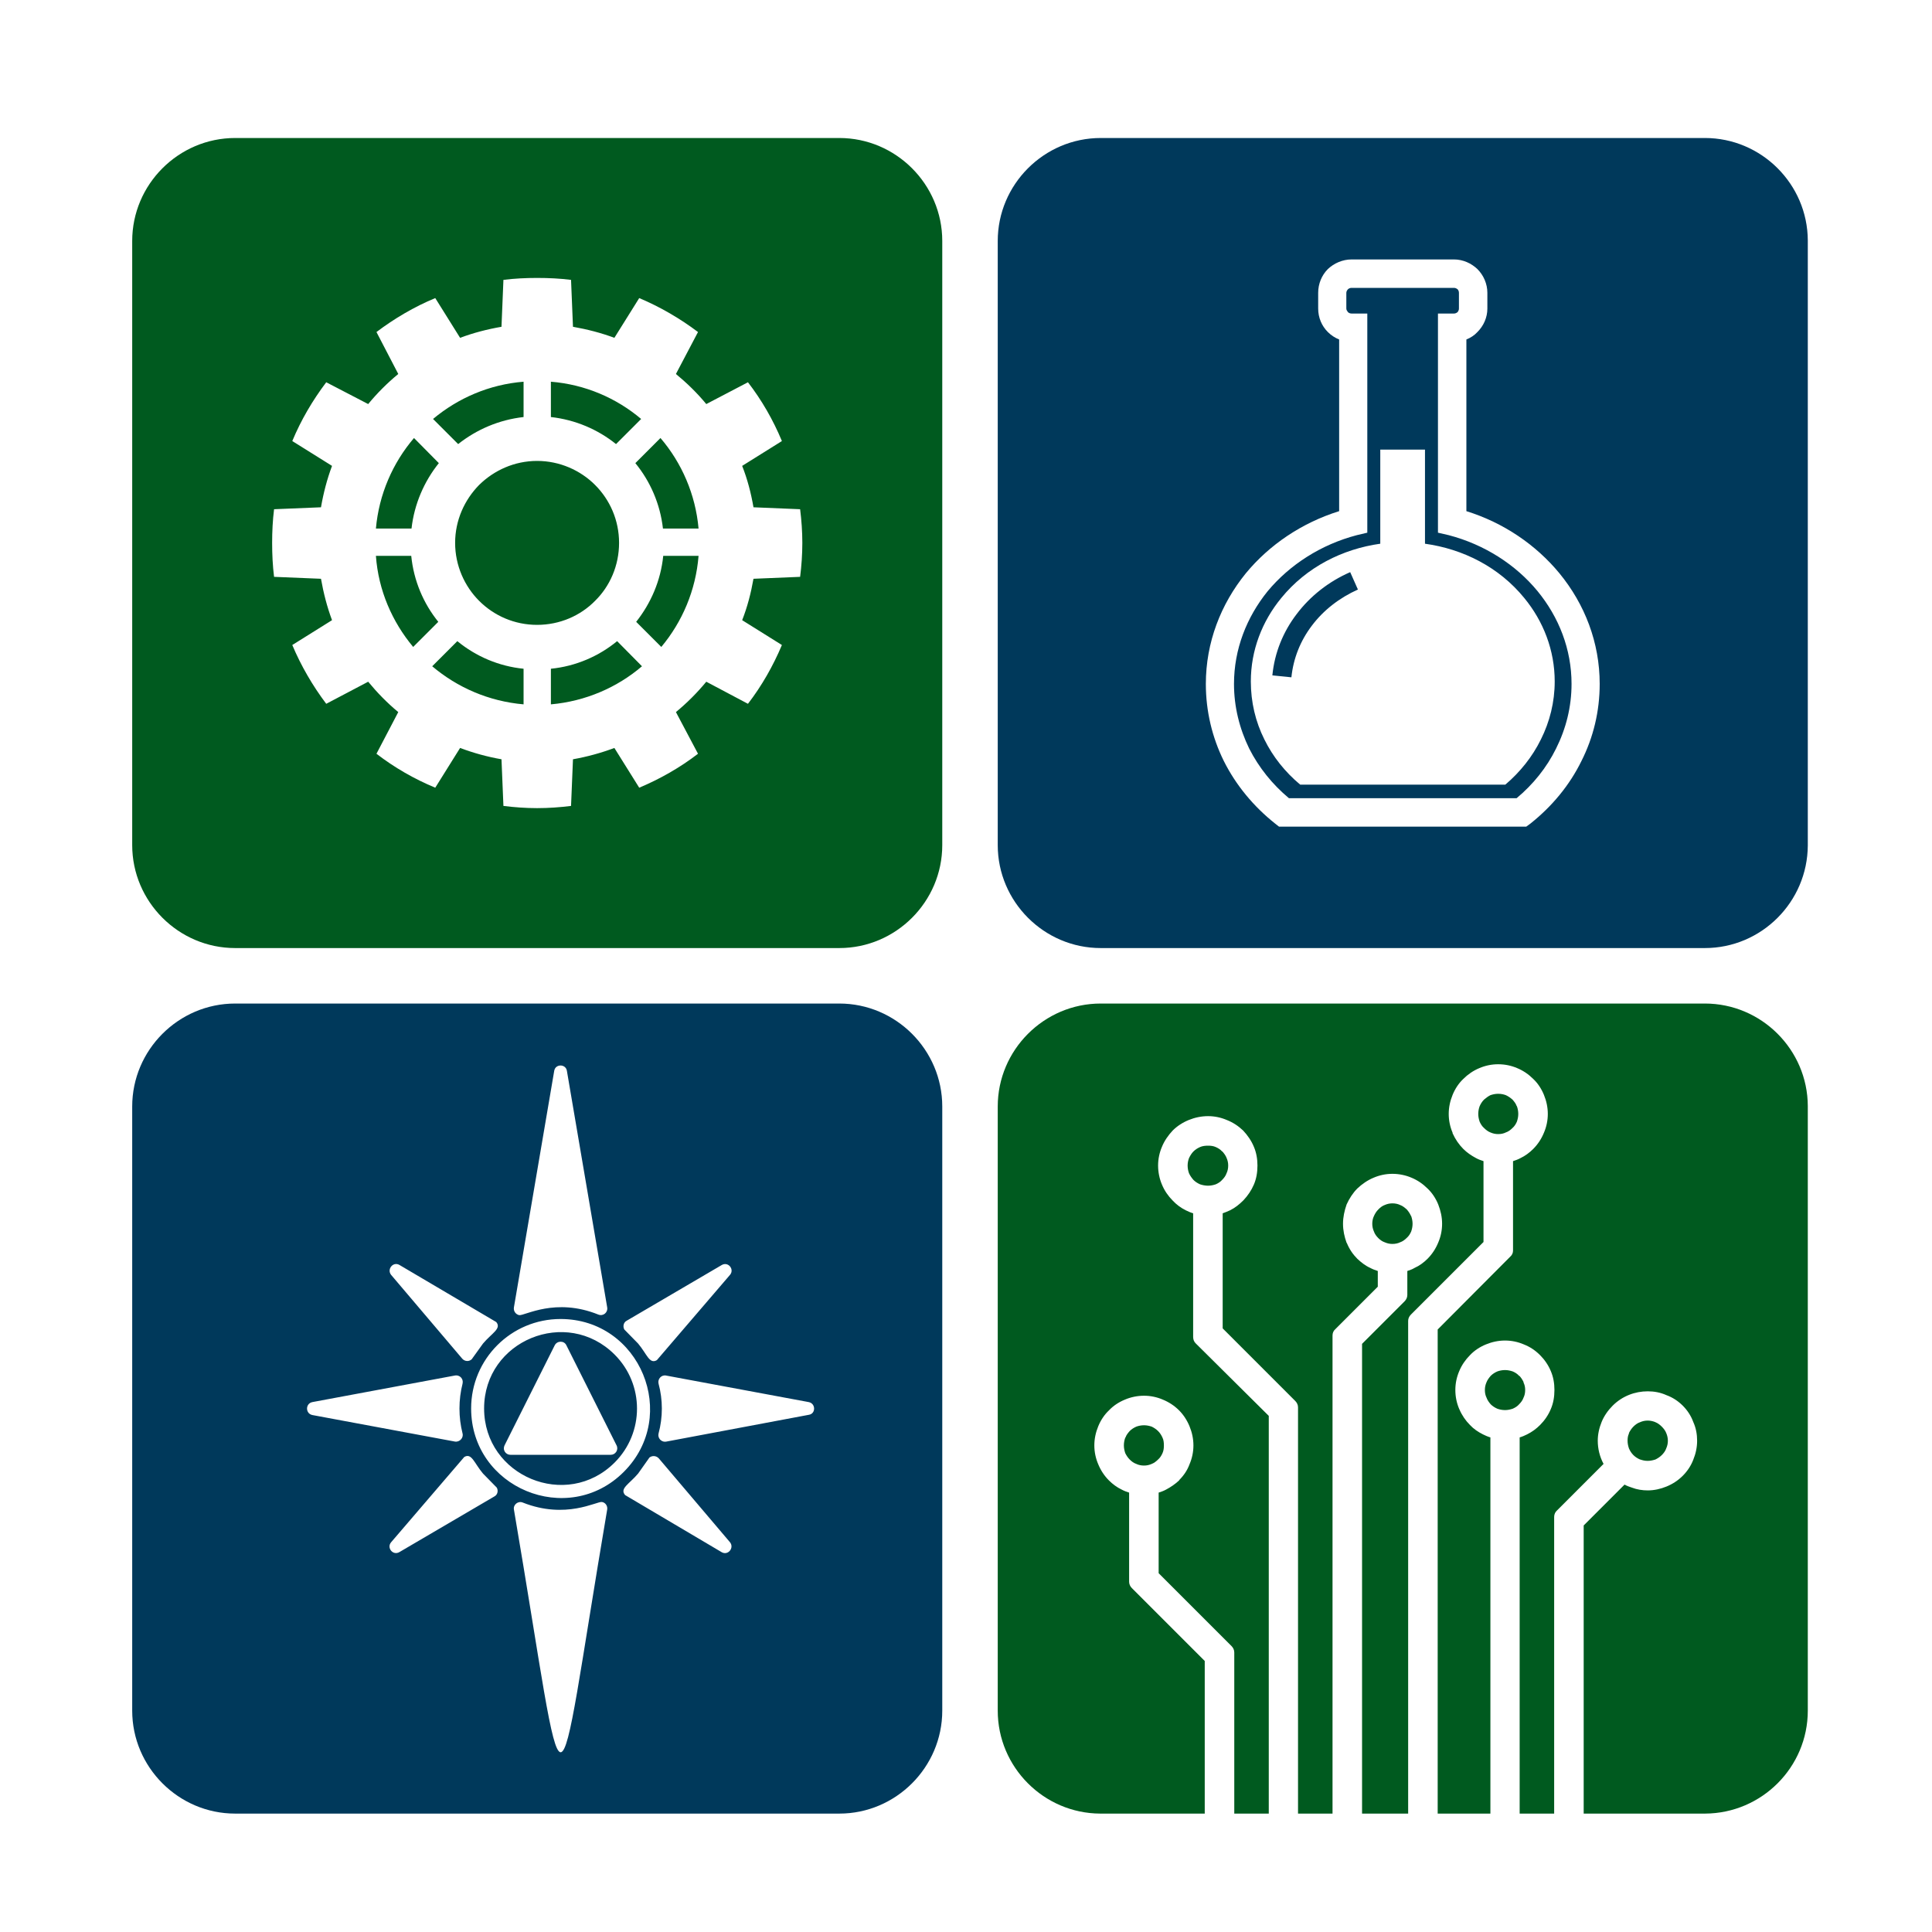 <?xml version="1.0" encoding="UTF-8"?>
<!DOCTYPE svg PUBLIC "-//W3C//DTD SVG 1.1//EN" "http://www.w3.org/Graphics/SVG/1.1/DTD/svg11.dtd">
<svg version="1.2" width="70mm" height="70mm" viewBox="0 0 7000 7000" preserveAspectRatio="xMidYMid" fill-rule="evenodd" stroke-width="28.222" stroke-linejoin="round" xmlns="http://www.w3.org/2000/svg" xmlns:ooo="http://xml.openoffice.org/svg/export" xmlns:xlink="http://www.w3.org/1999/xlink" xmlns:presentation="http://sun.com/xmlns/staroffice/presentation" xmlns:smil="http://www.w3.org/2001/SMIL20/" xmlns:anim="urn:oasis:names:tc:opendocument:xmlns:animation:1.0" xml:space="preserve">
 <defs class="ClipPathGroup">
  <clipPath id="presentation_clip_path" clipPathUnits="userSpaceOnUse">
   <rect x="0" y="0" width="7000" height="7000"/>
  </clipPath>
  <clipPath id="presentation_clip_path_shrink" clipPathUnits="userSpaceOnUse">
   <rect x="7" y="7" width="6986" height="6986"/>
  </clipPath>
 </defs>
 <defs class="TextShapeIndex">
  <g ooo:slide="id1" ooo:id-list="id3 id4 id5 id6"/>
 </defs>
 <defs class="EmbeddedBulletChars">
  <g id="bullet-char-template-57356" transform="scale(0,-0)">
   <path d="M 580,1141 L 1163,571 580,0 -4,571 580,1141 Z"/>
  </g>
  <g id="bullet-char-template-57354" transform="scale(0,-0)">
   <path d="M 8,1128 L 1137,1128 1137,0 8,0 8,1128 Z"/>
  </g>
  <g id="bullet-char-template-10146" transform="scale(0,-0)">
   <path d="M 174,0 L 602,739 174,1481 1456,739 174,0 Z M 1358,739 L 309,1346 659,739 1358,739 Z"/>
  </g>
  <g id="bullet-char-template-10132" transform="scale(0,-0)">
   <path d="M 2015,739 L 1276,0 717,0 1260,543 174,543 174,936 1260,936 717,1481 1274,1481 2015,739 Z"/>
  </g>
  <g id="bullet-char-template-10007" transform="scale(0,-0)">
   <path d="M 0,-2 C -7,14 -16,27 -25,37 L 356,567 C 262,823 215,952 215,954 215,979 228,992 255,992 264,992 276,990 289,987 310,991 331,999 354,1012 L 381,999 492,748 772,1049 836,1024 860,1049 C 881,1039 901,1025 922,1006 886,937 835,863 770,784 769,783 710,716 594,584 L 774,223 C 774,196 753,168 711,139 L 727,119 C 717,90 699,76 672,76 641,76 570,178 457,381 L 164,-76 C 142,-110 111,-127 72,-127 30,-127 9,-110 8,-76 1,-67 -2,-52 -2,-32 -2,-23 -1,-13 0,-2 Z"/>
  </g>
  <g id="bullet-char-template-10004" transform="scale(0,-0)">
   <path d="M 285,-33 C 182,-33 111,30 74,156 52,228 41,333 41,471 41,549 55,616 82,672 116,743 169,778 240,778 293,778 328,747 346,684 L 369,508 C 377,444 397,411 428,410 L 1163,1116 C 1174,1127 1196,1133 1229,1133 1271,1133 1292,1118 1292,1087 L 1292,965 C 1292,929 1282,901 1262,881 L 442,47 C 390,-6 338,-33 285,-33 Z"/>
  </g>
  <g id="bullet-char-template-9679" transform="scale(0,-0)">
   <path d="M 813,0 C 632,0 489,54 383,161 276,268 223,411 223,592 223,773 276,916 383,1023 489,1130 632,1184 813,1184 992,1184 1136,1130 1245,1023 1353,916 1407,772 1407,592 1407,412 1353,268 1245,161 1136,54 992,0 813,0 Z"/>
  </g>
  <g id="bullet-char-template-8226" transform="scale(0,-0)">
   <path d="M 346,457 C 273,457 209,483 155,535 101,586 74,649 74,723 74,796 101,859 155,911 209,963 273,989 346,989 419,989 480,963 531,910 582,859 608,796 608,723 608,648 583,586 532,535 482,483 420,457 346,457 Z"/>
  </g>
  <g id="bullet-char-template-8211" transform="scale(0,-0)">
   <path d="M -4,459 L 1135,459 1135,606 -4,606 -4,459 Z"/>
  </g>
  <g id="bullet-char-template-61548" transform="scale(0,-0)">
   <path d="M 173,740 C 173,903 231,1043 346,1159 462,1274 601,1332 765,1332 928,1332 1067,1274 1183,1159 1299,1043 1357,903 1357,740 1357,577 1299,437 1183,322 1067,206 928,148 765,148 601,148 462,206 346,322 231,437 173,577 173,740 Z"/>
  </g>
 </defs>
 <g>
  <g id="id2" class="Master_Slide">
   <g id="bg-id2" class="Background"/>
   <g id="bo-id2" class="BackgroundObjects"/>
  </g>
 </g>
 <g class="SlideGroup">
  <g>
   <g id="container-id1">
    <g id="id1" class="Slide" clip-path="url(#presentation_clip_path)">
     <g class="Page">
      <g class="Group">
       <g class="com.sun.star.drawing.ClosedBezierShape">
        <g id="id3">
         <rect class="BoundingBox" stroke="none" fill="none" x="478" y="500" width="2937" height="2936"/>
         <path fill="rgb(0,90,31)" stroke="none" d="M 3041,3435 L 852,3435 C 647,3435 479,3267 479,3062 L 479,873 C 479,668 647,500 852,500 L 3041,500 C 3246,500 3414,668 3414,873 L 3414,3062 C 3414,3267 3246,3435 3041,3435 Z M 3041,3435 L 3041,3435 Z M 2076,1184 C 2127,1193 2178,1206 2226,1224 L 2316,1080 C 2392,1112 2464,1154 2529,1203 L 2449,1355 C 2489,1388 2526,1424 2559,1464 L 2710,1385 C 2760,1450 2801,1521 2833,1598 L 2689,1688 C 2708,1736 2721,1786 2730,1838 L 2899,1845 C 2904,1885 2907,1926 2907,1967 2907,2009 2904,2050 2899,2090 L 2730,2097 C 2721,2148 2708,2199 2689,2247 L 2833,2337 C 2801,2413 2760,2485 2710,2550 L 2559,2470 C 2526,2510 2489,2547 2449,2580 L 2529,2731 C 2464,2781 2392,2822 2316,2854 L 2226,2710 C 2178,2728 2127,2742 2076,2751 L 2069,2920 C 2029,2925 1988,2928 1946,2928 1905,2928 1864,2925 1824,2920 L 1817,2751 C 1765,2742 1715,2728 1667,2710 L 1577,2854 C 1500,2822 1429,2781 1364,2731 L 1443,2580 C 1403,2547 1367,2510 1334,2470 L 1182,2550 C 1133,2485 1091,2413 1059,2337 L 1203,2247 C 1185,2199 1172,2148 1163,2097 L 993,2090 C 988,2050 986,2009 986,1967 986,1926 988,1885 993,1845 L 1163,1838 C 1172,1786 1185,1736 1203,1688 L 1059,1598 C 1091,1521 1133,1450 1182,1385 L 1334,1464 C 1367,1424 1403,1388 1443,1355 L 1364,1203 C 1429,1154 1500,1112 1577,1080 L 1667,1224 C 1715,1206 1765,1193 1817,1184 L 1824,1014 C 1864,1009 1905,1007 1946,1007 1988,1007 2029,1009 2069,1014 L 2076,1184 Z M 2076,1184 L 2076,1184 Z M 2323,1518 L 2232,1609 C 2166,1556 2085,1521 1996,1511 L 1996,1383 C 2120,1393 2233,1442 2323,1518 Z M 2323,1518 L 2323,1518 Z M 2302,1678 L 2393,1587 C 2470,1677 2520,1791 2531,1915 L 2402,1915 C 2392,1826 2356,1744 2302,1678 Z M 2302,1678 L 2302,1678 Z M 1588,2253 L 1497,2344 C 1421,2253 1371,2139 1362,2014 L 1490,2014 C 1499,2104 1534,2186 1588,2253 Z M 1588,2253 L 1588,2253 Z M 1566,2414 L 1657,2323 C 1724,2378 1807,2414 1897,2423 L 1897,2552 C 1771,2541 1657,2491 1566,2414 Z M 1566,2414 L 1566,2414 Z M 1569,1518 L 1660,1609 C 1727,1556 1808,1521 1897,1511 L 1897,1383 C 1773,1393 1660,1442 1569,1518 Z M 1569,1518 L 1569,1518 Z M 1590,1678 L 1500,1587 C 1423,1677 1373,1791 1362,1915 L 1491,1915 C 1501,1826 1537,1744 1590,1678 Z M 1590,1678 L 1590,1678 Z M 2305,2253 L 2396,2344 C 2472,2253 2521,2139 2531,2014 L 2403,2014 C 2394,2104 2358,2186 2305,2253 Z M 2305,2253 L 2305,2253 Z M 2326,2414 L 2236,2323 C 2169,2378 2086,2414 1996,2423 L 1996,2552 C 2121,2541 2236,2491 2326,2414 Z M 2326,2414 L 2326,2414 Z M 2156,1757 C 2103,1704 2028,1670 1946,1670 1864,1670 1790,1704 1736,1757 1683,1811 1649,1885 1649,1967 1649,2049 1683,2124 1736,2177 1790,2231 1864,2264 1946,2264 2028,2264 2103,2231 2156,2177 2210,2124 2243,2049 2243,1967 2243,1885 2210,1811 2156,1757 Z"/>
        </g>
       </g>
       <g class="com.sun.star.drawing.ClosedBezierShape">
        <g id="id4">
         <rect class="BoundingBox" stroke="none" fill="none" x="3615" y="500" width="2936" height="2936"/>
         <path fill="rgb(0,57,91)" stroke="none" d="M 3988,500 L 6177,500 C 6382,500 6549,667 6550,871 L 6550,3063 C 6549,3268 6382,3435 6177,3435 L 3988,3435 C 3783,3435 3615,3267 3615,3062 L 3615,873 C 3615,668 3783,500 3988,500 Z M 3988,500 L 3988,500 Z M 5313,1852 C 5448,1894 5565,1974 5650,2077 5742,2189 5796,2328 5796,2478 5796,2577 5773,2672 5730,2757 5687,2845 5623,2922 5545,2984 L 5530,2995 4634,2995 4620,2984 C 4542,2922 4478,2845 4434,2757 4392,2672 4369,2577 4369,2478 4369,2328 4423,2189 4514,2077 4599,1974 4717,1894 4852,1852 L 4852,1230 C 4837,1224 4823,1215 4811,1203 4789,1181 4776,1151 4776,1118 L 4776,1061 C 4776,1028 4789,997 4811,975 4833,954 4864,940 4897,940 L 5268,940 C 5301,940 5331,954 5353,975 5375,997 5389,1028 5389,1061 L 5389,1118 C 5389,1151 5375,1181 5353,1203 5342,1215 5328,1224 5313,1230 L 5313,1852 Z M 5313,1852 L 5313,1852 Z M 4610,2447 C 4618,2365 4649,2289 4698,2225 4747,2160 4814,2107 4892,2073 L 4920,2136 C 4853,2166 4795,2211 4753,2267 4712,2321 4686,2385 4679,2454 L 4610,2447 Z M 4610,2447 L 4610,2447 Z M 5163,1970 L 5163,1629 5001,1629 5001,1970 C 4865,1989 4734,2054 4642,2167 4573,2251 4532,2356 4532,2469 4532,2544 4549,2615 4581,2679 4612,2742 4656,2797 4711,2843 L 5454,2843 C 5508,2797 5552,2742 5583,2679 5615,2615 5633,2544 5633,2469 5633,2356 5592,2251 5523,2167 5431,2054 5300,1989 5163,1970 Z M 5163,1970 L 5163,1970 Z M 5571,2142 C 5492,2046 5379,1973 5249,1939 L 5210,1930 5210,1136 5268,1136 C 5273,1136 5277,1134 5281,1131 5284,1127 5286,1123 5286,1118 L 5286,1061 C 5286,1056 5284,1051 5281,1048 5277,1045 5273,1043 5268,1043 L 4897,1043 C 4892,1043 4887,1045 4884,1048 4881,1051 4878,1056 4878,1061 L 4878,1118 C 4878,1123 4881,1127 4884,1131 4887,1134 4892,1136 4897,1136 L 4954,1136 4954,1930 4916,1939 C 4786,1973 4673,2046 4593,2142 4517,2236 4471,2352 4471,2478 4471,2561 4491,2640 4526,2712 4561,2781 4610,2842 4670,2892 L 5495,2892 C 5555,2842 5604,2781 5638,2712 5674,2640 5694,2561 5694,2478 5694,2352 5648,2236 5571,2142 Z"/>
        </g>
       </g>
       <g class="com.sun.star.drawing.ClosedBezierShape">
        <g id="id5">
         <rect class="BoundingBox" stroke="none" fill="none" x="3615" y="3636" width="2936" height="2936"/>
         <path fill="rgb(0,90,31)" stroke="none" d="M 6177,3636 L 3988,3636 C 3783,3636 3615,3804 3615,4009 L 3615,6198 C 3615,6403 3782,6570 3986,6571 L 4365,6571 4365,6569 4365,6569 4365,6287 4365,6018 4101,5754 C 4095,5748 4091,5740 4091,5731 L 4091,5408 C 4082,5405 4073,5402 4064,5397 4047,5389 4031,5377 4018,5364 4001,5347 3988,5327 3979,5305 3970,5284 3965,5261 3965,5237 3965,5213 3970,5190 3979,5168 3988,5146 4001,5126 4018,5110 4034,5093 4054,5080 4076,5071 4097,5062 4121,5057 4145,5057 4169,5057 4192,5062 4213,5071 4235,5080 4255,5093 4272,5110 4288,5126 4301,5146 4310,5168 4319,5190 4324,5213 4324,5237 4324,5261 4319,5284 4310,5305 4302,5327 4289,5346 4273,5362 L 4272,5364 C 4258,5377 4242,5388 4225,5397 4216,5402 4207,5405 4198,5408 L 4198,5700 4462,5964 C 4468,5970 4472,5978 4472,5987 L 4472,6287 4472,6567 4472,6571 4597,6571 4597,6281 4597,5130 4332,4867 C 4326,4861 4323,4853 4323,4844 L 4323,4396 C 4313,4393 4304,4389 4296,4385 4278,4376 4262,4364 4249,4350 4233,4334 4219,4314 4210,4292 4201,4271 4196,4247 4196,4223 4196,4199 4201,4176 4210,4155 4219,4133 4233,4113 4249,4096 4265,4080 4285,4067 4307,4058 4329,4049 4353,4044 4377,4044 4401,4044 4424,4049 4445,4058 4468,4067 4487,4080 4504,4096 4520,4113 4534,4133 4543,4155 4552,4176 4556,4199 4556,4223 4556,4248 4552,4271 4543,4292 4534,4313 4521,4332 4506,4348 L 4504,4350 C 4490,4364 4475,4376 4457,4385 4448,4389 4439,4393 4430,4396 L 4430,4813 4693,5076 C 4699,5082 4703,5090 4703,5099 L 4703,6281 4703,6281 4703,6571 4828,6571 4828,6558 4828,6303 4828,4839 C 4828,4830 4831,4822 4838,4816 L 4992,4662 4992,4605 C 4983,4602 4974,4599 4965,4594 4947,4586 4932,4574 4918,4561 L 4918,4561 4918,4561 C 4902,4545 4889,4526 4880,4504 L 4879,4503 C 4871,4481 4866,4458 4866,4434 4866,4410 4871,4387 4879,4364 4889,4342 4902,4322 4918,4306 4935,4290 4955,4276 4977,4267 4998,4258 5021,4253 5045,4253 5069,4253 5093,4258 5114,4267 5136,4276 5156,4290 5172,4306 5189,4322 5202,4342 5211,4364 5220,4387 5225,4410 5225,4434 5225,4458 5220,4481 5211,4502 5202,4524 5189,4544 5172,4561 5159,4574 5143,4586 5125,4594 5117,4599 5108,4602 5099,4605 L 5099,4692 C 5099,4701 5095,4709 5089,4715 L 4935,4869 4935,6303 4935,6554 4935,6571 5102,6571 5102,6254 5102,4786 C 5102,4778 5105,4770 5112,4763 L 5375,4500 5375,4207 C 5366,4204 5357,4201 5348,4196 5331,4187 5315,4176 5302,4163 L 5302,4163 5302,4163 C 5286,4147 5273,4128 5263,4106 L 5263,4104 C 5254,4083 5249,4060 5249,4036 5249,4012 5254,3989 5263,3967 5272,3945 5285,3925 5302,3909 5318,3893 5338,3879 5360,3870 5381,3861 5404,3856 5428,3856 5453,3856 5476,3861 5497,3870 5519,3879 5539,3893 5555,3909 5572,3925 5585,3945 5594,3967 5603,3989 5608,4012 5608,4036 5608,4060 5603,4083 5594,4104 5585,4126 5572,4146 5555,4163 5542,4176 5526,4188 5509,4196 5500,4201 5491,4204 5482,4207 L 5482,4531 C 5482,4539 5479,4547 5472,4553 L 5209,4817 5209,6254 C 5209,6380 5209,6502 5209,6571 L 5400,6571 5400,6217 5400,5208 C 5390,5205 5381,5201 5373,5197 5355,5188 5339,5177 5326,5163 L 5326,5163 5326,5163 C 5310,5147 5297,5128 5288,5107 L 5287,5105 C 5278,5084 5273,5061 5273,5036 5273,5012 5278,4989 5287,4968 5296,4946 5310,4926 5326,4910 5342,4893 5362,4880 5384,4871 5406,4862 5429,4857 5453,4857 5477,4857 5500,4862 5521,4871 5544,4880 5563,4893 5580,4910 5596,4926 5610,4946 5619,4968 5628,4989 5632,5012 5632,5036 5632,5061 5628,5084 5619,5105 5610,5127 5596,5147 5580,5163 5566,5177 5551,5188 5533,5197 5525,5201 5516,5205 5506,5208 5506,5662 5506,6117 5506,6571 L 5631,6571 5631,6474 5631,6202 5631,5496 C 5631,5487 5635,5478 5641,5473 L 5810,5304 C 5796,5278 5789,5249 5789,5220 L 5789,5220 C 5789,5197 5794,5174 5803,5152 5812,5130 5826,5110 5843,5093 5878,5058 5924,5041 5970,5041 L 5970,5041 C 5993,5041 6016,5045 6038,5055 6060,5063 6080,5076 6097,5093 6114,5110 6127,5130 6135,5152 6145,5174 6149,5197 6149,5220 L 6149,5220 C 6149,5244 6144,5267 6135,5289 6127,5310 6114,5330 6097,5347 6080,5364 6060,5377 6038,5386 6016,5395 5993,5400 5970,5400 5951,5400 5931,5397 5913,5390 5904,5387 5895,5384 5886,5379 L 5738,5527 5738,6202 5738,6447 5738,6571 6178,6571 C 6383,6570 6550,6403 6550,6198 L 6550,4844 6550,4007 C 6549,3803 6382,3636 6177,3636 Z M 6177,3636 L 6177,3636 Z M 4117,5169 C 4108,5173 4100,5178 4093,5185 L 4093,5185 C 4087,5192 4081,5199 4078,5208 L 4077,5209 C 4074,5217 4072,5227 4072,5237 4072,5247 4074,5256 4077,5265 4081,5273 4086,5281 4093,5288 4100,5295 4108,5301 4117,5304 4125,5308 4135,5310 4145,5310 4155,5310 4164,5308 4173,5304 4181,5301 4189,5295 4196,5288 4203,5282 4208,5274 4212,5265 4216,5256 4217,5247 4217,5237 4217,5227 4216,5217 4212,5209 4208,5200 4203,5192 4196,5185 L 4196,5185 C 4189,5178 4181,5173 4173,5169 4164,5166 4155,5164 4145,5164 4135,5164 4125,5166 4117,5169 Z M 4117,5169 L 4117,5169 Z M 5097,4382 C 5090,4376 5082,4369 5073,4366 5065,4362 5055,4360 5045,4360 5035,4360 5026,4362 5017,4366 5008,4369 5000,4376 4994,4382 L 4994,4382 C 4987,4389 4982,4397 4978,4406 4974,4414 4972,4424 4972,4434 4972,4444 4974,4453 4978,4462 4981,4471 4987,4479 4994,4486 5000,4492 5008,4498 5017,4501 5026,4505 5035,4507 5045,4507 5055,4507 5065,4505 5073,4501 5082,4498 5090,4492 5097,4485 5104,4479 5109,4471 5113,4462 5116,4453 5118,4444 5118,4434 5118,4424 5116,4415 5113,4406 L 5112,4405 C 5108,4396 5103,4389 5097,4382 Z M 5097,4382 L 5097,4382 Z M 5504,4985 C 5498,4978 5490,4973 5481,4969 5472,4966 5463,4964 5453,4964 5443,4964 5433,4966 5425,4969 5416,4973 5408,4978 5401,4985 L 5401,4985 C 5395,4992 5389,5000 5386,5008 5382,5017 5380,5026 5380,5036 5380,5047 5382,5056 5386,5064 5389,5073 5395,5081 5401,5088 5408,5095 5416,5100 5425,5104 5433,5107 5443,5109 5453,5109 5463,5109 5472,5107 5481,5104 5490,5100 5498,5095 5504,5088 5511,5081 5517,5073 5520,5064 5524,5056 5526,5047 5526,5036 5526,5026 5524,5017 5520,5009 L 5520,5007 C 5516,4999 5511,4991 5505,4985 L 5504,4985 Z M 5504,4985 L 5504,4985 Z M 5480,3984 C 5473,3978 5465,3972 5456,3968 5448,3965 5439,3963 5428,3963 5418,3963 5409,3965 5400,3968 5392,3972 5384,3978 5377,3984 L 5377,3984 C 5370,3991 5365,3999 5361,4008 5358,4016 5356,4026 5356,4036 5356,4046 5358,4055 5361,4064 5365,4073 5370,4081 5377,4087 5384,4094 5392,4100 5400,4103 5409,4107 5418,4109 5428,4109 5439,4109 5448,4107 5456,4103 5465,4100 5473,4094 5480,4087 5487,4081 5492,4073 5496,4064 5499,4055 5501,4046 5501,4036 5501,4026 5499,4016 5496,4008 L 5495,4007 C 5492,3998 5486,3991 5480,3984 Z M 5480,3984 L 5480,3984 Z M 6043,5220 C 6043,5211 6041,5201 6037,5192 6034,5184 6028,5176 6021,5169 6014,5162 6006,5156 5998,5153 L 5996,5152 C 5988,5149 5979,5147 5970,5147 5960,5147 5951,5149 5942,5153 5933,5156 5925,5162 5918,5169 5911,5176 5906,5184 5902,5192 L 5902,5194 C 5898,5202 5897,5211 5897,5220 5897,5230 5899,5239 5902,5248 5906,5257 5911,5265 5918,5272 L 5918,5272 5918,5272 C 5925,5279 5933,5284 5942,5288 L 5943,5288 C 5951,5291 5960,5293 5970,5293 5979,5293 5989,5291 5998,5288 6006,5284 6014,5279 6021,5272 6028,5265 6034,5257 6037,5248 6041,5239 6043,5230 6043,5220 Z M 6043,5220 L 6043,5220 Z M 4348,4156 C 4339,4160 4331,4165 4324,4172 L 4324,4172 C 4318,4178 4313,4186 4309,4194 L 4308,4196 C 4305,4204 4303,4213 4303,4223 4303,4233 4305,4243 4308,4251 4312,4260 4318,4268 4324,4275 4331,4282 4339,4287 4348,4291 4357,4294 4367,4296 4377,4296 4387,4296 4396,4294 4405,4291 4414,4287 4422,4282 4428,4275 4435,4268 4441,4260 4444,4251 4448,4243 4450,4233 4450,4223 4450,4213 4448,4204 4444,4195 4441,4187 4435,4179 4429,4172 L 4428,4172 C 4422,4165 4414,4160 4405,4156 4396,4152 4387,4151 4377,4151 4367,4151 4357,4152 4348,4156 Z"/>
        </g>
       </g>
       <g class="com.sun.star.drawing.ClosedBezierShape">
        <g id="id6">
         <rect class="BoundingBox" stroke="none" fill="none" x="478" y="3636" width="2937" height="2936"/>
         <path fill="rgb(0,57,91)" stroke="none" d="M 852,3636 L 3041,3636 C 3246,3636 3414,3804 3414,4009 L 3414,6198 C 3414,6403 3246,6571 3041,6571 L 852,6571 C 647,6571 479,6403 479,6198 L 479,4009 C 479,3804 647,3636 852,3636 Z M 852,3636 L 852,3636 Z M 2052,4874 L 2234,5237 C 2242,5253 2230,5271 2213,5271 L 2213,5271 1849,5271 C 1833,5271 1819,5254 1829,5235 L 2010,4874 C 2019,4857 2044,4857 2052,4874 Z M 2052,4874 L 2052,4874 Z M 2031,4779 C 2319,4779 2464,5129 2260,5333 2057,5536 1707,5391 1707,5103 1707,4924 1852,4779 2031,4779 Z M 2031,4779 L 2031,4779 Z M 2227,4908 C 2053,4734 1754,4857 1754,5103 1754,5349 2053,5473 2227,5299 2335,5191 2335,5016 2227,4908 Z M 2227,4908 L 2227,4908 Z M 2615,5624 L 2265,5417 C 2244,5393 2280,5377 2312,5339 L 2353,5281 C 2363,5273 2378,5274 2387,5284 L 2645,5588 C 2661,5608 2638,5637 2615,5624 Z M 2615,5624 L 2615,5624 Z M 2931,5126 L 2415,5223 C 2396,5227 2382,5210 2386,5194 2402,5135 2402,5072 2386,5013 L 2386,5013 C 2382,4996 2397,4980 2414,4984 L 2930,5080 C 2956,5085 2956,5122 2931,5126 Z M 2931,5126 L 2931,5126 Z M 2645,4619 L 2380,4928 C 2353,4944 2344,4906 2312,4868 L 2262,4817 C 2256,4806 2259,4791 2271,4785 L 2614,4584 C 2638,4569 2662,4599 2645,4619 Z M 2645,4619 L 2645,4619 Z M 2054,3880 L 2200,4737 C 2203,4755 2186,4770 2168,4763 2012,4700 1901,4768 1881,4765 1868,4762 1860,4750 1862,4737 L 2008,3880 C 2012,3854 2050,3854 2054,3880 Z M 2054,3880 L 2054,3880 Z M 1447,4583 L 1798,4790 C 1818,4814 1782,4830 1750,4868 L 1709,4925 C 1699,4934 1684,4933 1675,4923 L 1417,4619 C 1401,4599 1424,4570 1447,4583 Z M 1447,4583 L 1447,4583 Z M 1132,5080 L 1647,4984 C 1666,4980 1680,4996 1676,5013 1661,5072 1661,5135 1676,5194 L 1676,5194 C 1680,5210 1665,5226 1648,5223 L 1132,5127 C 1106,5122 1106,5085 1132,5080 Z M 1132,5080 L 1132,5080 Z M 1417,5588 L 1682,5279 C 1709,5263 1718,5301 1750,5339 L 1800,5390 C 1806,5401 1803,5416 1791,5422 L 1448,5623 C 1424,5638 1400,5608 1417,5588 Z M 1417,5588 L 1417,5588 Z M 1862,5469 C 1859,5452 1877,5437 1894,5444 2050,5506 2162,5439 2181,5442 2194,5444 2202,5457 2200,5469 2001,6642 2062,6642 1862,5469 Z"/>
        </g>
       </g>
      </g>
     </g>
    </g>
   </g>
  </g>
 </g>
</svg>